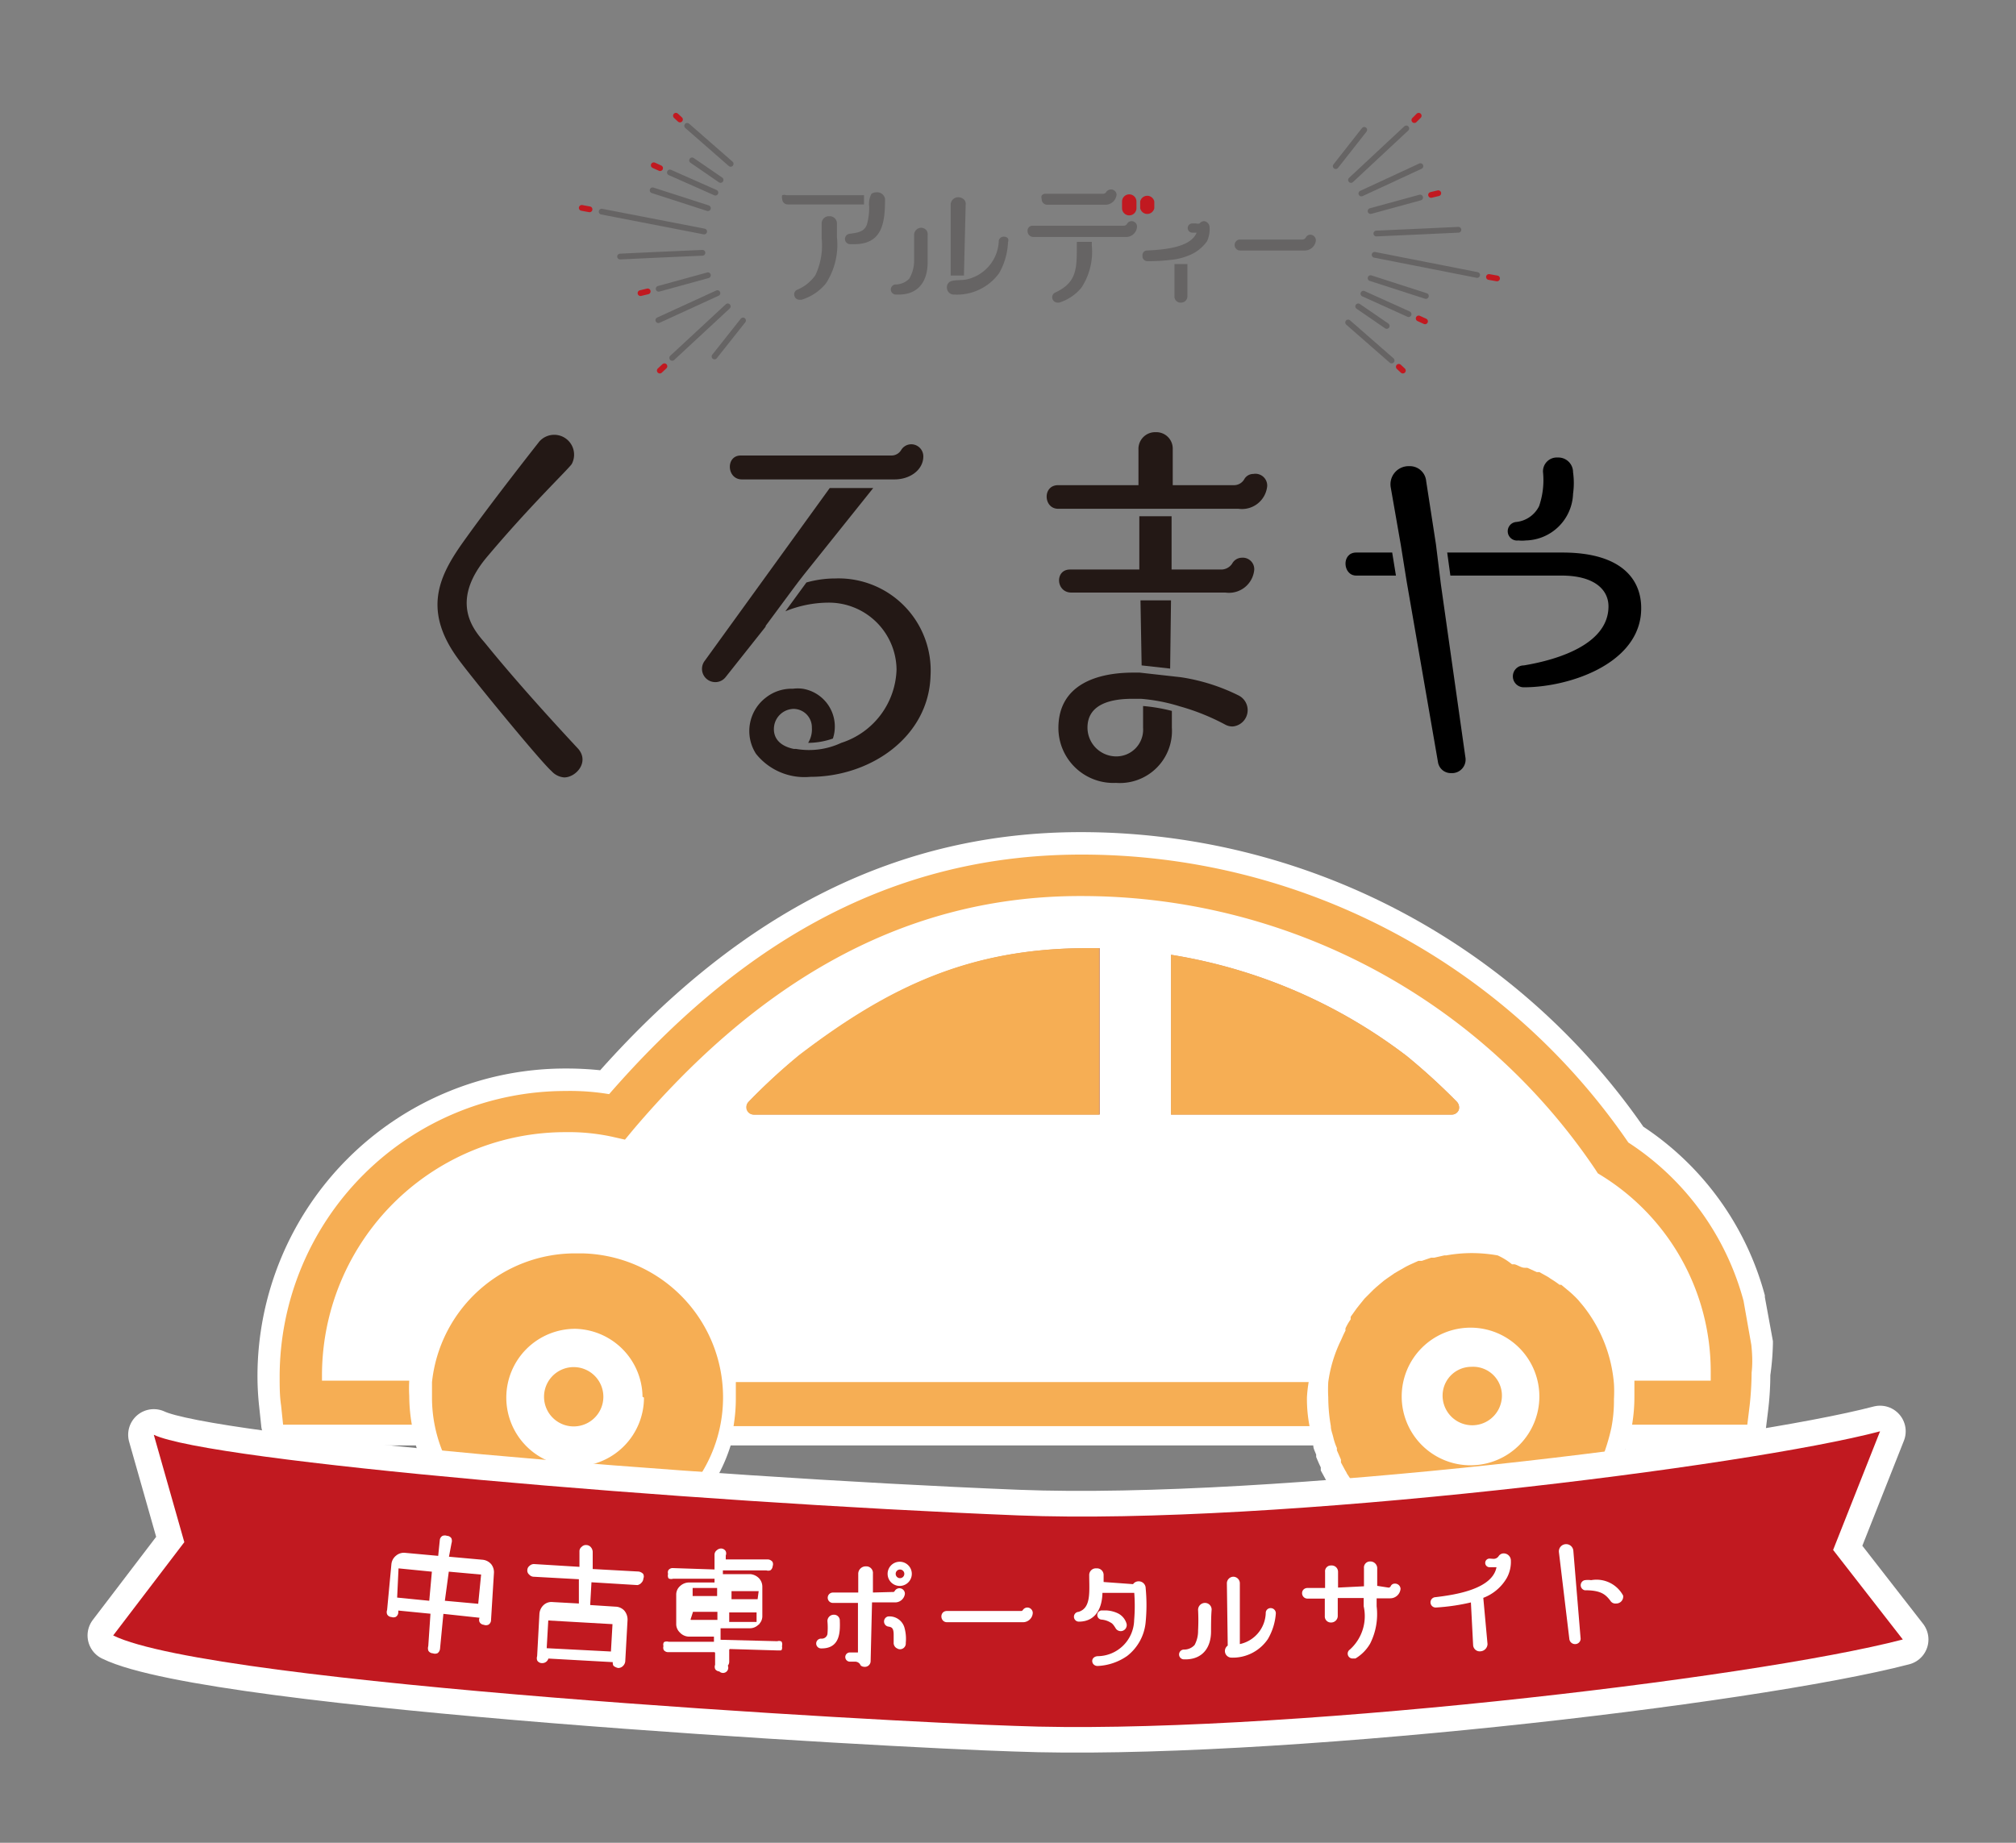 <svg xmlns="http://www.w3.org/2000/svg" viewBox="0 0 70 64"><rect x="0" y="0" width="70" height="64" fill="#808080" stroke="none"/><defs><style>.cls-1,.cls-4,.cls-6{fill:#fff;}.cls-2{fill:#d2946f;}.cls-3{fill:#f6ae54;}.cls-4,.cls-6{stroke:#fff;}.cls-4,.cls-6,.cls-7,.cls-8{stroke-linecap:round;stroke-linejoin:round;}.cls-4{stroke-width:1.78px;}.cls-5{fill:#c11920;}.cls-6{stroke-width:0.1px;}.cls-7,.cls-8{fill:none;stroke-width:0.2px;}.cls-7{stroke:#666464;}.cls-8{stroke:#c11920;}.cls-9{fill:#666464;}.cls-10{fill:#231815;}</style></defs><title>business11</title><g id="レイヤー_2" data-name="レイヤー 2"><path class="cls-1" d="M61.56,46.64v-.06l-.28-1.53s0,0,0-.06a10.19,10.19,0,0,0-4.22-5.86A23.77,23.77,0,0,0,37.52,28.9c-6.27,0-11.72,2.71-16.68,8.27a11.45,11.45,0,0,0-1.22-.06A10.69,10.69,0,0,0,8.94,47.79,9.81,9.81,0,0,0,9,48.86l.07.66a.74.74,0,0,0,.75.68h4.62a5.76,5.76,0,0,0,5.49,4.07h0a5.79,5.79,0,0,0,5.44-4.07H45.6c0,.11.06.21.1.32l0,.08c.05.12.1.24.16.36l0,.11.18.33.07.13.2.3.08.11c.08.1.15.2.25.31l.58-.48h0l-.54.53a6,6,0,0,0,.94.86l.11.08a2.26,2.26,0,0,0,.26.16l.39-.64-.36.67.15.09.27.14.2.09.27.12.22.08.28.09.24.06.28.07.21,0h.07l.26,0h1.07l.27,0,.09,0,.19,0,.29-.07.22-.06.3-.09.19-.08.3-.12.17-.08.3-.16.13-.08.3-.19.05,0a5.77,5.77,0,0,0,1.35-1.35l.24-.37,0,0c.08-.13.15-.27.22-.41l0,0c.06-.14.13-.27.17-.39s0-.05,0-.06.08-.23.11-.34h4.13a.76.76,0,0,0,.75-.66l.08-.65a10.63,10.63,0,0,0,.08-1.25A9.05,9.05,0,0,0,61.56,46.64Z"/><path class="cls-2" d="M40.66,33.16a18.22,18.22,0,0,1,8.19,3.52,21.92,21.92,0,0,1,1.73,1.58.29.29,0,0,1,.07.29.26.26,0,0,1-.25.16H40.66ZM26,38.26a20.06,20.06,0,0,1,1.78-1.62c3.13-2.39,5.94-3.71,10-3.71h.41v5.78h-12a.25.25,0,0,1-.24-.16A.26.26,0,0,1,26,38.26Z"/><path class="cls-3" d="M26.16,38.71h12V32.93h-.41c-4.06,0-6.87,1.32-10,3.71A20.06,20.06,0,0,0,26,38.26a.26.26,0,0,0-.07.29A.25.25,0,0,0,26.16,38.71Z"/><path class="cls-3" d="M50.65,38.55a.29.29,0,0,0-.07-.29,21.92,21.92,0,0,0-1.73-1.58,18.22,18.22,0,0,0-8.19-3.52v5.55H50.4A.26.26,0,0,0,50.65,38.55Z"/><path class="cls-3" d="M45.44,48H25.55c0,.18,0,.35,0,.53a5.89,5.89,0,0,1-.08,1h20a4.94,4.94,0,0,1-.09-1A4.71,4.71,0,0,1,45.44,48Z"/><path class="cls-3" d="M60.81,46.71l-.27-1.53a9.5,9.5,0,0,0-4-5.5,23,23,0,0,0-19-10c-7,0-12.18,3.49-16.39,8.32a8.26,8.26,0,0,0-1.51-.11,9.93,9.93,0,0,0-9.93,9.92c0,.34,0,.67.05,1l.07.67H14.3a5.88,5.88,0,0,1-.09-1,4.71,4.71,0,0,1,0-.53H11.18c0-.06,0-.12,0-.18a8.45,8.45,0,0,1,8.45-8.45,7.16,7.16,0,0,1,1.63.16l.44.1.29-.35c4-4.71,9-8.12,15.54-8.11a21.5,21.5,0,0,1,17.86,9.49l.09.14.13.08a8,8,0,0,1,3.79,6.79c0,.11,0,.22,0,.33H56.75c0,.18,0,.35,0,.53a5.89,5.89,0,0,1-.08,1h4l.08-.65a11.11,11.11,0,0,0,.07-1.16C60.86,47.33,60.84,47,60.81,46.71Z"/><path class="cls-3" d="M18.89,48.51a1,1,0,0,0,2.06,0,1,1,0,1,0-2.06,0Z"/><path class="cls-3" d="M15,48h0c0,.18,0,.35,0,.53a4.94,4.94,0,0,0,.1,1h0a5,5,0,0,0,4.9,4h0a5,5,0,0,0,.21-10h-.23A5,5,0,0,0,15,48Zm7.36.54a2.39,2.39,0,1,1-2.39-2.39A2.39,2.39,0,0,1,22.31,48.51Z"/><path class="cls-3" d="M51.09,47.47a1,1,0,0,0-1,1,1,1,0,0,0,2.06,0A1,1,0,0,0,51.09,47.47Z"/><path class="cls-3" d="M55.06,45.47l0,0c-.08-.11-.17-.21-.26-.32l0,0a3.83,3.83,0,0,0-.29-.28l0,0-.3-.25-.06,0a3.37,3.37,0,0,0-.31-.21l-.07-.05-.32-.18-.09,0-.33-.15-.09,0c-.12,0-.23-.09-.35-.12l-.09,0A2.22,2.22,0,0,0,52,43.6h0a5.29,5.29,0,0,0-.9-.08,5.05,5.05,0,0,0-.88.08h-.07l-.35.08-.11,0-.32.11-.12,0-.31.14-.12.06-.28.16-.12.07-.26.18-.11.08-.25.21-.1.09-.23.23-.09.09-.21.26-.07.09-.2.28a.41.41,0,0,0,0,.09,1.92,1.92,0,0,0-.18.31.2.2,0,0,0,0,.08c-.06.11-.11.23-.16.34s0,0,0,0A4.75,4.75,0,0,0,46.12,48h0a4.71,4.71,0,0,0,0,.53,5.88,5.88,0,0,0,.09,1h0c0,.14.06.27.09.41v0a2.06,2.06,0,0,0,.12.35s0,.06,0,.08l.14.32a.93.93,0,0,1,0,.1l.15.28a.6.6,0,0,1,.06.11l.18.27.07.09.2.26,0,0a5.47,5.47,0,0,0,.79.73l.12.09.23.14.16.1.23.12.18.09.23.1.19.06.24.08.21.06.25,0,.2,0,.27,0h.93l.26,0a1.2,1.2,0,0,0,.2,0,1.1,1.1,0,0,0,.26-.06l.19-.05.26-.08.17-.06.26-.11L53.3,53l.27-.14.1-.06L54,52.6l0,0a5,5,0,0,0,1.17-1.16h0l.21-.34,0,0c.07-.11.13-.23.19-.34a.05.05,0,0,1,0,0c0-.12.11-.24.15-.36l0,0a6.89,6.89,0,0,0,.23-.81h0a4.94,4.94,0,0,0,.09-1,4.71,4.71,0,0,0,0-.53h0A5,5,0,0,0,55.06,45.47Zm-4,5.42a2.39,2.39,0,1,1,2.39-2.38A2.39,2.39,0,0,1,51.09,50.89Z"/><path class="cls-4" d="M65.28,49.71c-4.56,1.2-21,3.27-29.94,2.92-11.63-.47-28.08-1.88-30-2.8L6.4,53.56,3.93,56.8c3.46,1.7,26.83,3,31.29,3.14,8.71.34,25.6-1.63,30.85-3l-2.42-3.11Z"/><path class="cls-5" d="M65.28,49.71c-4.56,1.21-21,3.28-29.94,2.92-11.63-.47-28.08-1.88-30-2.8L6.4,53.56,3.93,56.8c3.46,1.7,26.83,3,31.29,3.14,8.71.35,25.6-1.63,30.85-3l-2.42-3.11Z"/><path class="cls-6" d="M15.53,54.11s0,0,0,0l1.22.11a.4.4,0,0,1,.27.14.4.4,0,0,1,.08.28L17,56.26a.14.14,0,0,1-.06.12.15.15,0,0,1-.13,0,.14.14,0,0,1-.11-.06.13.13,0,0,1,0-.12v-.06s0,0,0,0L15.4,56s-.05,0-.05,0l-.12,1.25a.17.17,0,0,1-.06.12.16.16,0,0,1-.13,0,.14.14,0,0,1-.12-.06.2.2,0,0,1,0-.13L15,56S15,56,15,56l-1.22-.12s0,0,0,0V56a.14.14,0,0,1-.06.11.16.16,0,0,1-.12,0,.13.13,0,0,1-.11-.06.15.15,0,0,1,0-.12l.15-1.6a.38.38,0,0,1,.14-.26.37.37,0,0,1,.28-.09l1.2.11s0,0,0,0l.06-.59a.14.14,0,0,1,.06-.11.16.16,0,0,1,.13,0,.14.14,0,0,1,.12.06.2.2,0,0,1,0,.13Zm-1.79,1.37s0,.05,0,.05l1.21.12s0,0,0,0l.1-1.11s0,0,0,0l-1.21-.12s0,0-.05,0Zm1.65.16s0,0,0,0l1.21.11s.05,0,.05,0l.11-1.11s0,0,0,0l-1.22-.11s0,0,0,0Z"/><path class="cls-6" d="M22.13,55l-1.64-.1s0,0,0,0l-.05.89s0,0,0,0l.93.06a.38.38,0,0,1,.27.12.43.43,0,0,1,.1.29l-.08,1.44a.21.21,0,0,1-.07.13.18.18,0,0,1-.12.05.31.31,0,0,1-.13-.06.18.18,0,0,1,0-.14h0s0,0,0,0L19,57.55s0,0,0,0v0a.17.17,0,0,1-.18.16.14.14,0,0,1-.12-.06.17.17,0,0,1,0-.12l.08-1.48a.41.41,0,0,1,.13-.27.35.35,0,0,1,.28-.09l.91.05s.05,0,.05,0l0-.89s0-.05,0-.05l-1.63-.09a.17.17,0,0,1-.11-.06.13.13,0,0,1-.05-.12.14.14,0,0,1,.06-.11.17.17,0,0,1,.12-.05l1.63.1a0,0,0,0,0,0,0l0-.59a.14.14,0,0,1,.06-.12.15.15,0,0,1,.13-.05.16.16,0,0,1,.12.06.21.21,0,0,1,.05.13l0,.59s0,.05,0,.05l1.64.09a.23.23,0,0,1,.12.06.13.13,0,0,1,0,.12.17.17,0,0,1-.05.12A.19.19,0,0,1,22.13,55Zm-.87,2.41a0,0,0,0,0,0,0l.06-1.05s0,0,0,0l-2.28-.13s-.05,0-.05,0l-.06,1.06a0,0,0,0,0,0,0Z"/><path class="cls-6" d="M27,57.05a.13.13,0,0,1,.1,0,.17.17,0,0,1,0,.12.18.18,0,0,1,0,.1s-.07,0-.11,0l-1.67-.05a0,0,0,0,0-.05.05v.45a.17.17,0,0,1-.06.12A.13.13,0,0,1,25,58a.15.15,0,0,1-.12-.05.14.14,0,0,1,0-.12v-.45a0,0,0,0,0-.05-.05l-1.63,0a.14.14,0,0,1-.11-.05.14.14,0,0,1,0-.11.12.12,0,0,1,0-.1.17.17,0,0,1,.12,0l1.63,0s0,0,0,0v-.28s0,0,0,0l-.93,0a.39.39,0,0,1-.27-.13.35.35,0,0,1-.11-.27l0-1a.34.34,0,0,1,.12-.27.41.41,0,0,1,.28-.11l.93,0s0,0,0,0v-.23s0,0,0,0l-1.5,0a.16.16,0,0,1-.11,0,.17.17,0,0,1,0-.12.12.12,0,0,1,0-.1.13.13,0,0,1,.11-.05l1.5.05a0,0,0,0,0,0,0V54a.14.14,0,0,1,.06-.12.17.17,0,0,1,.12-.05.14.14,0,0,1,.11.06.13.13,0,0,1,0,.12v.2a0,0,0,0,0,0,0l1.52,0a.17.17,0,0,1,.11.06.14.14,0,0,1,0,.11.16.16,0,0,1-.05.11.15.15,0,0,1-.11,0l-1.52,0s0,0-.05,0v.23s0,0,0,0l1,0a.43.43,0,0,1,.27.13.38.38,0,0,1,.1.27l0,1a.34.34,0,0,1-.12.27.37.37,0,0,1-.28.11l-1,0s-.05,0-.05,0V57a0,0,0,0,0,.05,0Zm-3.08-.79s0,0,.05.05l.94,0s.05,0,.05,0v-.38s0,0,0,0l-.95,0s0,0,0,.05ZM24,55.1s0,0,0,0v.38s0,0,0,0l.95,0s0,0,0,0v-.38s0,0,0,0Zm2.32,1.28s0,0,0-.05V56s0-.05,0-.05l-1,0s-.05,0-.05,0v.38a0,0,0,0,0,0,.05Zm.08-1.17a0,0,0,0,0-.05,0l-1,0s0,0,0,0l0,.38s0,0,0,0l1,0s0,0,0,0Z"/><path class="cls-6" d="M28.51,57.2a.12.12,0,0,1,0-.24.25.25,0,0,0,.27-.2,2.46,2.46,0,0,0,0-.46.17.17,0,0,1,.17-.17.15.15,0,0,1,.16.16C29.13,56.76,29.08,57.21,28.51,57.2ZM31,55.34a.11.11,0,0,0,.11-.06.14.14,0,0,1,.12-.07.14.14,0,0,1,.14.14.29.29,0,0,1-.32.25h-.82l-.05,2.1a.15.15,0,0,1-.16.14s-.1,0-.11-.06a.26.26,0,0,0-.21-.12h-.19a.11.11,0,0,1,0-.22h.33a0,0,0,0,0,0,0l0-1.82h-.92a.13.13,0,1,1,0-.26h.93v-.71a.21.21,0,0,1,.22-.2.18.18,0,0,1,.19.2l0,.71Zm.25,1.88a.16.16,0,0,1-.17-.17v-.28c0-.28-.11-.31-.24-.33a.13.13,0,0,1,0-.25.49.49,0,0,1,.51.33,1.38,1.38,0,0,1,.05.54A.15.15,0,0,1,31.2,57.22Zm0-2.93a.37.37,0,1,1-.38.37A.37.37,0,0,1,31.23,54.29Zm0,.57a.2.2,0,0,0,0-.4.2.2,0,1,0,0,.4Z"/><path class="cls-6" d="M35.46,56a.12.12,0,0,0,.1-.06.14.14,0,0,1,.11-.06.14.14,0,0,1,.14.14.29.29,0,0,1-.3.27H32.88c-.18,0-.2-.29,0-.29Z"/><path class="cls-6" d="M39.37,55.07a.18.18,0,0,1,.16-.1.19.19,0,0,1,.2.19,6.06,6.06,0,0,1,0,1.17,1.63,1.63,0,0,1-.62,1.14,1.89,1.89,0,0,1-1,.34c-.16,0-.2-.22,0-.24a1.33,1.33,0,0,0,1.32-1.3,5.91,5.91,0,0,0,0-1h-1.2c0,.53-.2,1-.77,1a.12.12,0,0,1,0-.24c.49-.15.41-.75.41-1.33a.18.18,0,0,1,.2-.18.18.18,0,0,1,.2.19v.28Zm-.46,1.53a.16.16,0,0,1-.12-.06c-.09-.15-.14-.2-.2-.23a.77.77,0,0,0-.33-.11.11.11,0,0,1,0-.22h.13a1,1,0,0,1,.39.09.53.53,0,0,1,.29.34A.16.16,0,0,1,38.91,56.6Z"/><path class="cls-6" d="M42,56.66c0,.51-.25.9-.8.92h-.09a.12.12,0,0,1,0-.24.54.54,0,0,0,.41-.18,1.07,1.07,0,0,0,.13-.53,6.83,6.83,0,0,0,0-.72.19.19,0,0,1,.18-.19.18.18,0,0,1,.19.19C42,56.13,42,56.51,42,56.66Zm1,.5A1.19,1.19,0,0,0,44,56a.12.12,0,0,1,.11-.1.13.13,0,0,1,.14.13,2,2,0,0,1-.27.87,1.42,1.42,0,0,1-1.23.62.18.18,0,0,1-.07-.34L42.65,55a.18.18,0,0,1,.18-.19A.18.18,0,0,1,43,55Z"/><path class="cls-6" d="M48.22,55.19a.15.15,0,0,0,.11-.07.1.1,0,0,1,.1-.07.14.14,0,0,1,.15.13.31.31,0,0,1-.31.28l-.52,0v.33a2.22,2.22,0,0,1-.22,1.27,1.4,1.4,0,0,1-.48.49l-.07,0a.12.12,0,0,1-.08-.22,1.61,1.61,0,0,0,.5-1.55l0-.33-1,0,0,.66a.18.18,0,0,1-.18.19.16.16,0,0,1-.17-.17l0-.66-.65,0c-.17,0-.2-.26,0-.27l.66,0,0-.61a.15.15,0,0,1,.16-.17.17.17,0,0,1,.19.17l0,.6,1-.05,0-.68a.16.16,0,0,1,.16-.18.19.19,0,0,1,.2.17l0,.67Z"/><path class="cls-6" d="M51.86,54.19a.26.26,0,0,0,.22-.12A.16.16,0,0,1,52.2,54a.2.2,0,0,1,.21.18,1.11,1.11,0,0,1-.13.59,1.54,1.54,0,0,1-.83.69l.15,1.64a.21.21,0,0,1-.19.2.18.18,0,0,1-.21-.17l-.08-1.54a7.09,7.09,0,0,1-1.27.19.13.13,0,0,1,0-.26c.65-.08,2.07-.27,2.17-1.14l-.3,0a.1.1,0,0,1,0-.2Z"/><path class="cls-6" d="M54.83,56.88a.14.14,0,0,1-.13.17.15.15,0,0,1-.16-.14l-.36-3a.2.2,0,0,1,.18-.23.2.2,0,0,1,.22.18Zm1.28-1.24a.15.15,0,0,1-.15-.07c-.18-.24-.36-.39-.93-.39a.13.13,0,0,1,0-.25.78.78,0,0,1,.22,0,1,1,0,0,1,1.06.5A.19.19,0,0,1,56.11,55.64Z"/><line class="cls-7" x1="24.81" y1="12.38" x2="25.8" y2="11.13"/><line class="cls-7" x1="25.27" y1="10.64" x2="23.34" y2="12.43"/><line class="cls-8" x1="23.07" y1="12.72" x2="22.91" y2="12.87"/><line class="cls-7" x1="24.91" y1="10.18" x2="22.86" y2="11.12"/><line class="cls-7" x1="24.58" y1="9.56" x2="22.87" y2="10.03"/><line class="cls-8" x1="22.49" y1="10.12" x2="22.24" y2="10.18"/><path class="cls-7" d="M24.39,8.78c-.09,0-2.86.13-2.86.13"/><line class="cls-7" x1="24.45" y1="8.04" x2="20.89" y2="7.35"/><line class="cls-8" x1="20.47" y1="7.27" x2="20.2" y2="7.22"/><line class="cls-7" x1="22.66" y1="6.61" x2="24.58" y2="7.23"/><line class="cls-7" x1="23.26" y1="5.99" x2="24.84" y2="6.69"/><line class="cls-8" x1="22.7" y1="5.74" x2="22.92" y2="5.84"/><line class="cls-7" x1="24.03" y1="5.57" x2="25.02" y2="6.25"/><line class="cls-7" x1="23.86" y1="4.37" x2="25.37" y2="5.69"/><line class="cls-8" x1="23.47" y1="4.02" x2="23.61" y2="4.15"/><line class="cls-7" x1="47.37" y1="4.51" x2="46.38" y2="5.77"/><line class="cls-7" x1="46.91" y1="6.25" x2="48.83" y2="4.46"/><line class="cls-8" x1="49.11" y1="4.17" x2="49.26" y2="4.02"/><line class="cls-7" x1="47.27" y1="6.72" x2="49.32" y2="5.77"/><line class="cls-7" x1="47.59" y1="7.33" x2="49.31" y2="6.86"/><line class="cls-8" x1="49.69" y1="6.77" x2="49.94" y2="6.71"/><path class="cls-7" d="M47.79,8.11c.09,0,2.85-.13,2.85-.13"/><line class="cls-7" x1="47.73" y1="8.85" x2="51.29" y2="9.55"/><line class="cls-8" x1="51.7" y1="9.62" x2="51.98" y2="9.67"/><line class="cls-7" x1="49.51" y1="10.28" x2="47.59" y2="9.66"/><line class="cls-7" x1="48.91" y1="10.91" x2="47.34" y2="10.2"/><line class="cls-8" x1="49.48" y1="11.16" x2="49.26" y2="11.06"/><line class="cls-7" x1="48.15" y1="11.32" x2="47.16" y2="10.64"/><line class="cls-7" x1="48.32" y1="12.52" x2="46.81" y2="11.2"/><line class="cls-8" x1="48.71" y1="12.87" x2="48.57" y2="12.74"/><path class="cls-9" d="M30.23,6.76l0,0Z"/><path class="cls-9" d="M28.8,7.51a.25.25,0,0,0-.27.26v.51a2.41,2.41,0,0,1-.22,1.28,1.46,1.46,0,0,1-.62.5.17.17,0,0,0-.11.2.18.18,0,0,0,.18.15h.07a1.74,1.74,0,0,0,.85-.57,2.47,2.47,0,0,0,.38-1.61V7.78A.25.25,0,0,0,28.8,7.51Z"/><path class="cls-9" d="M27.3,6.78a.2.2,0,0,0-.14,0,.2.2,0,0,0,0,.13.19.19,0,0,0,.19.19H30V6.78Z"/><path class="cls-9" d="M30.42,6.68a.3.3,0,0,0-.16.05h0l0,0a.73.73,0,0,0-.08.44h0a2.15,2.15,0,0,1-.08.63c-.09.25-.31.28-.6.32a.18.18,0,0,0-.16.18.18.18,0,0,0,.17.18h.16c1,0,1.06-.81,1.06-1.58A.28.28,0,0,0,30.42,6.68Z"/><path class="cls-9" d="M30.26,6.73h0Z"/><path class="cls-9" d="M32,7.91a.25.25,0,0,0-.26.25v.27c0,.43,0,.52,0,.62a1.23,1.23,0,0,1-.17.63.67.67,0,0,1-.49.2.18.18,0,0,0-.15.17.18.18,0,0,0,.17.18h.11c.61,0,1-.38,1-1.13,0-.14,0-.45,0-.71V8.17A.24.24,0,0,0,32.17,8,.26.26,0,0,0,32,7.91Z"/><path class="cls-9" d="M35,8.28a.18.18,0,0,0-.14-.06.17.17,0,0,0-.18.14,1.42,1.42,0,0,1-1.1,1.34h0c-.18.05-.53,0-.63.11a.23.23,0,0,0-.07.2.24.24,0,0,0,.25.22h0a1.81,1.81,0,0,0,1.56-.74A2.35,2.35,0,0,0,35,8.41.17.17,0,0,0,35,8.28Z"/><path class="cls-9" d="M33.53,7.11a.2.2,0,0,0-.06-.18.28.28,0,0,0-.2-.08.26.26,0,0,0-.26.26V9.57h.46Z"/><path class="cls-5" d="M39.46,7.23a.25.25,0,0,1-.5,0V7a.25.25,0,0,1,.5,0Z"/><path class="cls-5" d="M40.08,7.23a.25.25,0,0,1-.49,0V7a.25.25,0,0,1,.49,0Z"/><path class="cls-9" d="M36.35,7.11h2a.39.39,0,0,0,.42-.35.19.19,0,0,0-.19-.18.2.2,0,0,0-.17.09.13.13,0,0,1-.11.06h-2a.16.16,0,0,0-.13.06.17.17,0,0,0,0,.12A.19.19,0,0,0,36.35,7.11Z"/><path class="cls-9" d="M37.39,8.53c0,.81,0,1.28-.75,1.63a.18.18,0,0,0-.1.21.19.19,0,0,0,.18.14h.06a1.64,1.64,0,0,0,.77-.52,2.27,2.27,0,0,0,.36-1.46V8.4h-.52Z"/><path class="cls-9" d="M39.29,7.68a.18.18,0,0,0-.16.1.14.14,0,0,1-.11.06H35.86a.17.17,0,0,0-.18.19.2.2,0,0,0,.19.2h3.21a.38.38,0,0,0,.4-.35A.19.19,0,0,0,39.29,7.68Z"/><path class="cls-9" d="M45.5,8.15a.18.18,0,0,0-.16.1.15.15,0,0,1-.11.07H43.05a.16.16,0,0,0-.13.06.17.17,0,0,0-.05.12.19.19,0,0,0,.2.2h2.21a.39.39,0,0,0,.41-.35A.2.2,0,0,0,45.5,8.15Z"/><path class="cls-9" d="M40.78,10.29a.21.21,0,0,0,.22.22.22.22,0,0,0,.23-.22V9.17h-.45Z"/><path class="cls-9" d="M41.81,7.68a.23.23,0,0,0-.16.08.2.2,0,0,1-.12,0H41.4a.16.16,0,0,0,0,.32h.15c-.2.5-1.07.59-1.72.62a.16.16,0,0,0-.16.18.17.17,0,0,0,.17.19h.08a6.44,6.44,0,0,0,.86-.06h0a2.07,2.07,0,0,0,.45-.12h0a1.41,1.41,0,0,0,.68-.51A1,1,0,0,0,42,7.9.22.22,0,0,0,41.81,7.68Z"/><path class="cls-10" d="M25.76,16.65h5.3c.55,0,1-.34,1-.8a.42.42,0,0,0-.42-.42.41.41,0,0,0-.35.2.39.39,0,0,1-.34.19H25.72C25.19,15.82,25.23,16.65,25.76,16.65Z"/><path class="cls-10" d="M26.59,21.73l1-1.35.12-.16.21-.27,2.4-3H28.81l-4.34,6a.46.46,0,0,0,.37.74.45.45,0,0,0,.36-.18l1.38-1.74Z"/><path class="cls-10" d="M29,20.09a3.68,3.68,0,0,0-1,.14l-.73,1a4,4,0,0,1,1.48-.3,2.35,2.35,0,0,1,2.38,2.32,2.76,2.76,0,0,1-1.92,2.55h0a2.64,2.64,0,0,1-1.57.21h-.08c-.57-.12-.73-.46-.68-.8a.7.7,0,0,1,.68-.59.64.64,0,0,1,.63.65.89.89,0,0,1-.13.53,2.64,2.64,0,0,0,.86-.15,1.33,1.33,0,0,0-1.05-1.73,1.31,1.31,0,0,0-.34,0,1.44,1.44,0,0,0-.94.31,1.46,1.46,0,0,0-.34,1.95,2.15,2.15,0,0,0,1.88.8c2.09,0,4.11-1.38,4.18-3.5A3.2,3.2,0,0,0,29,20.09Z"/><polygon class="cls-10" points="40.66 20.85 39.6 20.85 39.64 23.11 40.63 23.22 40.66 20.85"/><path class="cls-10" d="M43.11,19.37a.39.39,0,0,0-.33.21.46.46,0,0,1-.36.2H40.68l0-1.85H39.56l0,1.85H37.15c-.53,0-.49.8.05.8h5.35a.88.88,0,0,0,1-.79A.4.4,0,0,0,43.11,19.37Z"/><path class="cls-10" d="M43,24.15a6.73,6.73,0,0,0-2-.63l-1.43-.16h-.22c-1.27,0-2.59.42-2.6,1.91a1.91,1.91,0,0,0,2,1.92,1.81,1.81,0,0,0,1.94-1.92v-.58a6.1,6.1,0,0,0-1-.17v.75a.93.93,0,0,1-.93,1,1,1,0,0,1-1-1c0-.84.86-1,1.55-1h0l.31,0a6.17,6.17,0,0,1,1.34.26h0a7.76,7.76,0,0,1,1.59.64.52.52,0,0,0,.26.06A.57.57,0,0,0,43,24.15Z"/><path class="cls-10" d="M43.52,16.46a.36.36,0,0,0-.32.19.41.41,0,0,1-.36.2H40.72V15.6a.57.57,0,0,0-.59-.59.58.58,0,0,0-.6.61v1.23H36.74c-.55,0-.51.82,0,.82H43a.88.88,0,0,0,1-.79A.41.41,0,0,0,43.52,16.46Z"/><path class="cls-10" d="M19.59,27a.66.66,0,0,1-.44-.22c-.38-.33-2.84-3.33-3.26-3.92-1.29-1.78-.56-3,.31-4.2.63-.88,1.65-2.21,2.53-3.33a.69.69,0,0,1,1.12.79c-.17.23-1.43,1.43-2.93,3.21-1.37,1.62-.41,2.61-.08,3,.81,1,1.88,2.22,3.24,3.68C20.47,26.47,20,27,19.59,27Z"/><path d="M49.86,18.91l-.34-2.2a.57.57,0,0,0-.59-.52.63.63,0,0,0-.64.74l.35,2h0l.2,1.25,1.09,6.29a.45.45,0,0,0,.46.38.47.47,0,0,0,.49-.56l-.85-6h0Z"/><path d="M54.25,19.19h-4l.11.8h3.86c1.14,0,1.63.49,1.63,1.07,0,1.28-1.67,1.84-2.94,2.05a.38.38,0,0,0,0,.76c1.51,0,3.84-.75,4.06-2.48C57.1,20.27,56.46,19.19,54.25,19.19Z"/><path d="M47.09,19.19c-.52,0-.47.8,0,.8h1.38l-.13-.8Z"/><path d="M52.72,18.77a1.14,1.14,0,0,0,.26,0,1.68,1.68,0,0,0,1.64-1.62,2.71,2.71,0,0,0,0-.75.51.51,0,0,0-.53-.51.48.48,0,0,0-.51.54,2.78,2.78,0,0,1-.14,1.15,1,1,0,0,1-.81.55A.31.31,0,0,0,52.72,18.77Z"/></g></svg>